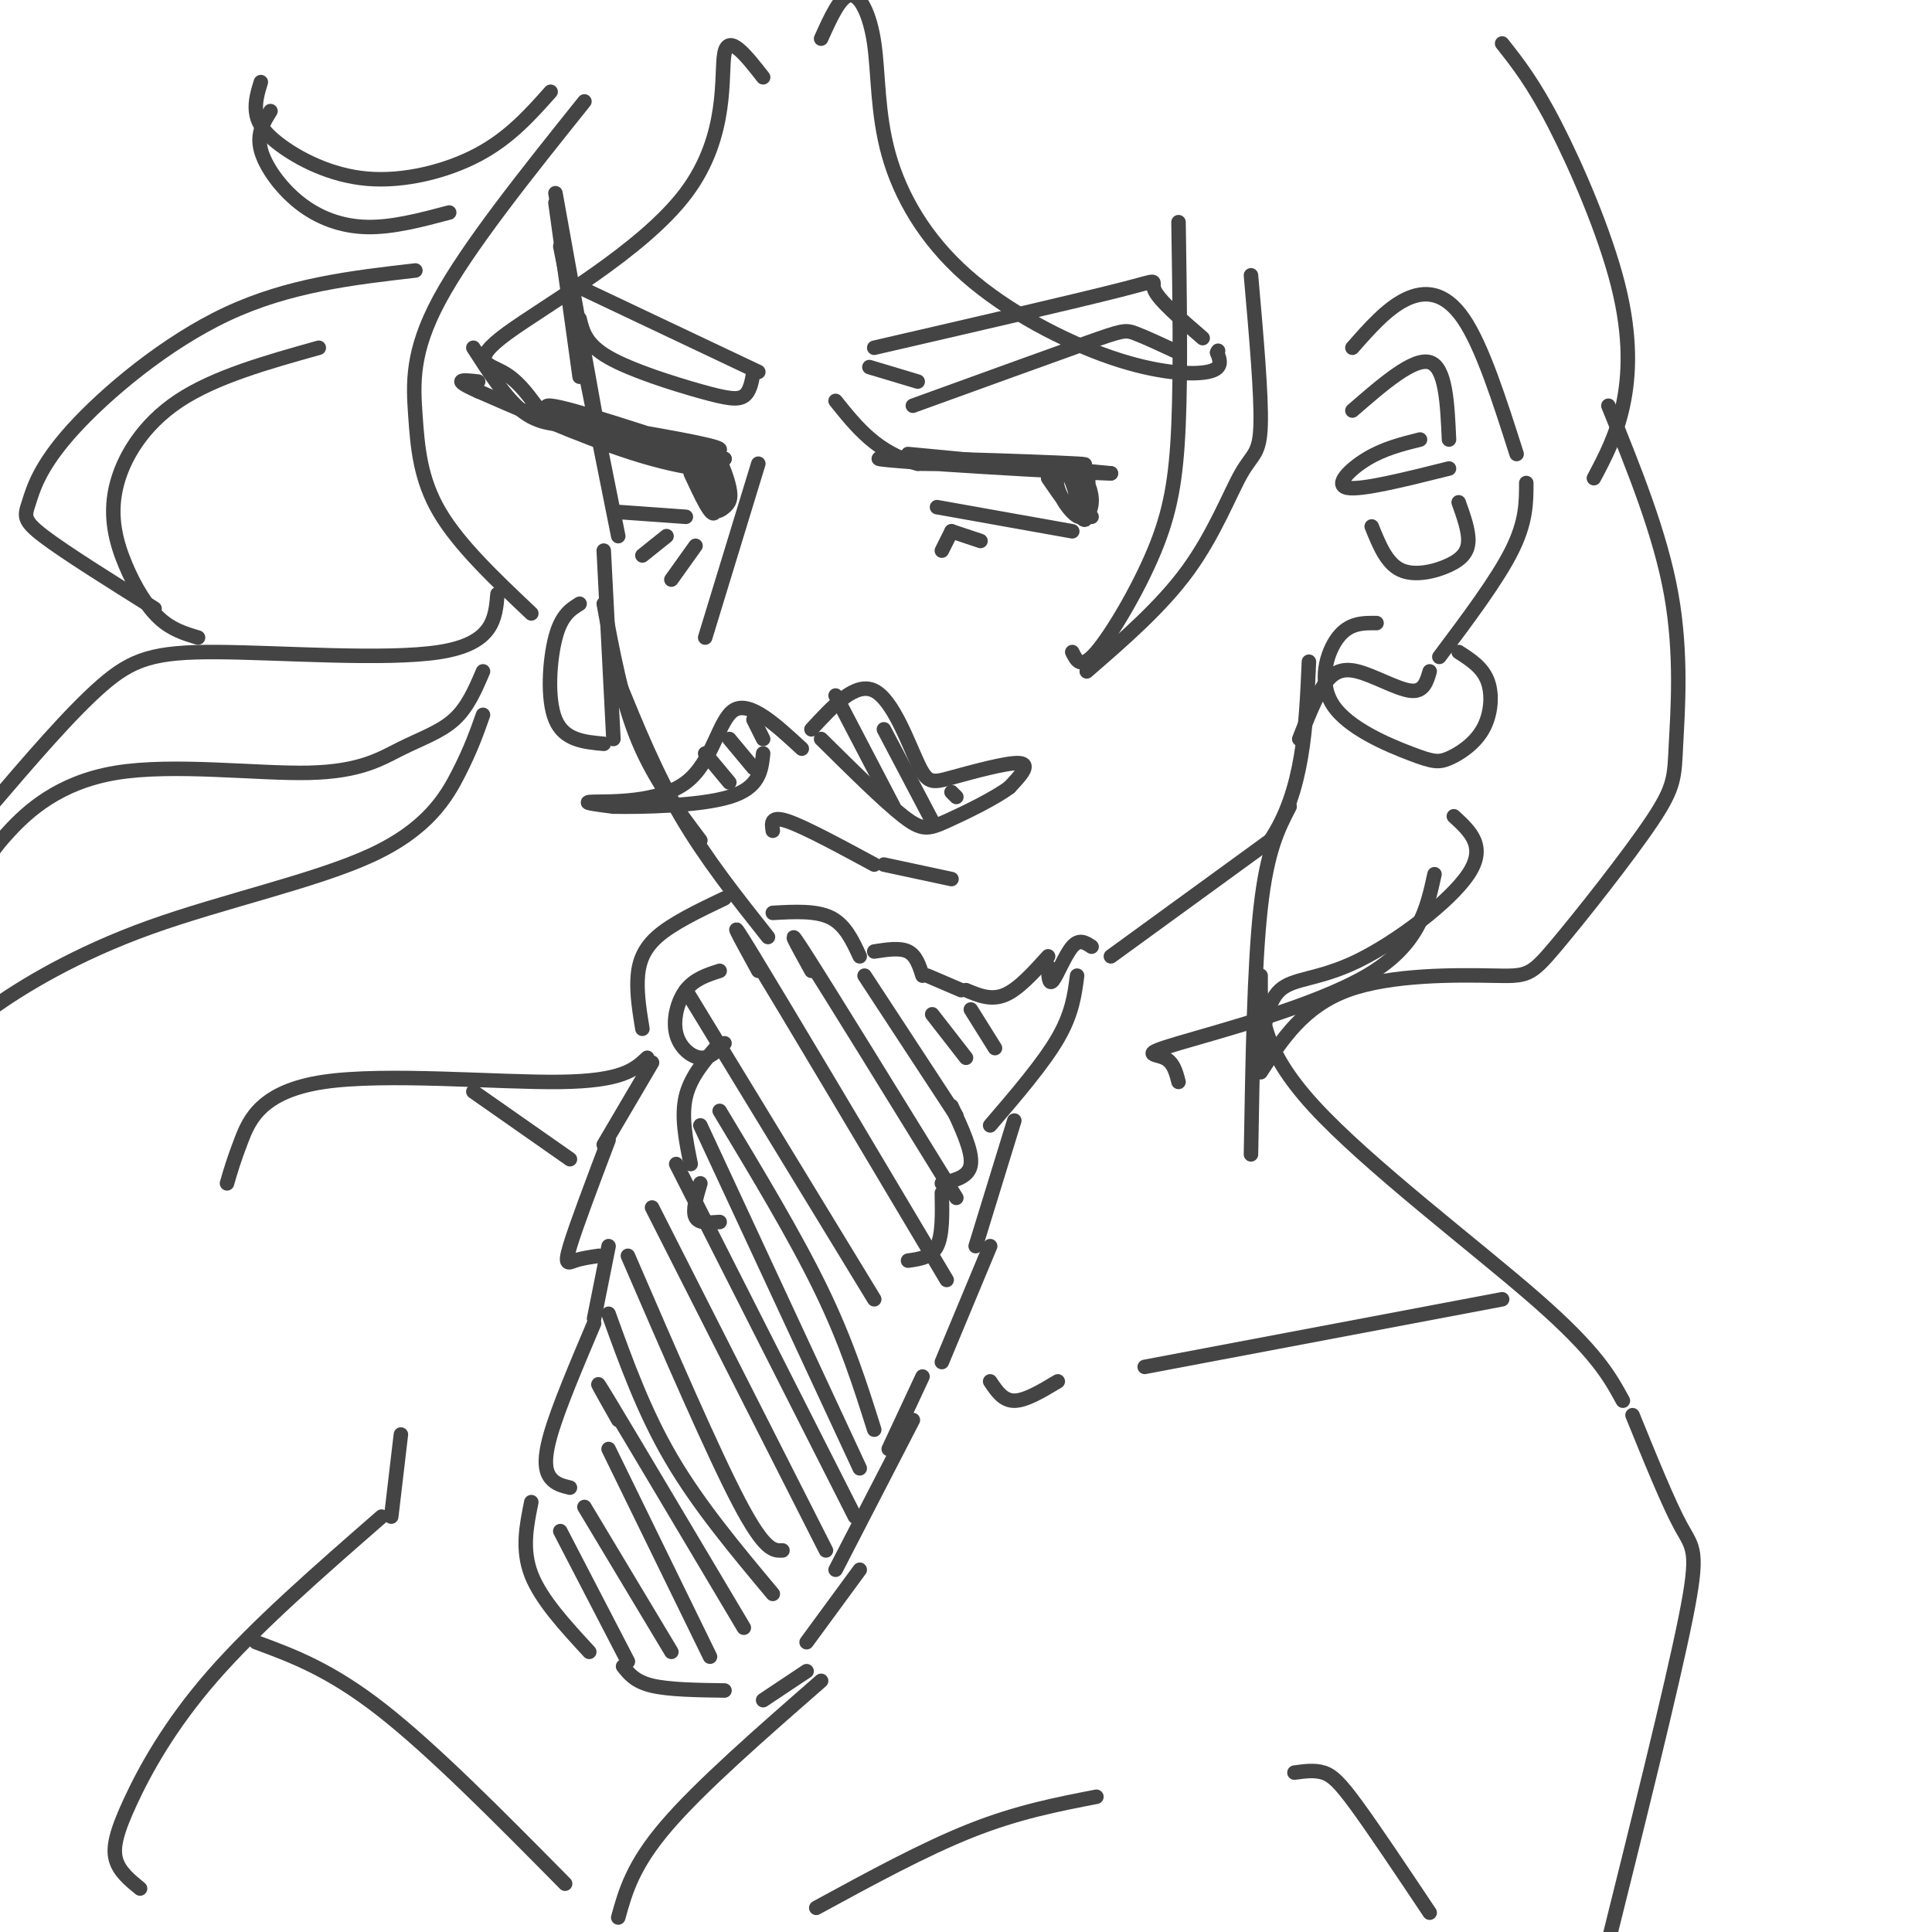 <svg viewBox='0 0 400 400' version='1.1' xmlns='http://www.w3.org/2000/svg' xmlns:xlink='http://www.w3.org/1999/xlink'><g fill='none' stroke='rgb(68,68,68)' stroke-width='3' stroke-linecap='round' stroke-linejoin='round'><path d='M115,42c0.000,0.000 5.000,36.000 5,36'/><path d='M115,40c0.000,0.000 9.000,50.000 9,50'/><path d='M116,51c0.000,0.000 12.000,60.000 12,60'/><path d='M125,114c0.000,0.000 2.000,39.000 2,39'/><path d='M125,125c1.833,9.917 3.667,19.833 7,28c3.333,8.167 8.167,14.583 13,21'/><path d='M128,141c3.917,9.583 7.833,19.167 13,28c5.167,8.833 11.583,16.917 18,25'/><path d='M160,189c4.500,-0.250 9.000,-0.500 12,1c3.000,1.500 4.500,4.750 6,8'/><path d='M181,197c2.667,-0.417 5.333,-0.833 7,0c1.667,0.833 2.333,2.917 3,5'/><path d='M192,202c0.000,0.000 7.000,3.000 7,3'/><path d='M200,205c2.583,1.083 5.167,2.167 8,1c2.833,-1.167 5.917,-4.583 9,-8'/><path d='M217,200c0.067,2.044 0.133,4.089 1,3c0.867,-1.089 2.533,-5.311 4,-7c1.467,-1.689 2.733,-0.844 4,0'/><path d='M230,198c0.000,0.000 33.000,-24.000 33,-24'/><path d='M263,174c6.833,-10.167 7.417,-23.583 8,-37'/><path d='M269,153c1.625,-4.167 3.250,-8.333 5,-11c1.750,-2.667 3.625,-3.833 7,-3c3.375,0.833 8.250,3.667 11,4c2.750,0.333 3.375,-1.833 4,-4'/><path d='M298,136c6.000,-8.000 12.000,-16.000 15,-22c3.000,-6.000 3.000,-10.000 3,-14'/><path d='M314,94c-3.556,-11.156 -7.111,-22.311 -11,-28c-3.889,-5.689 -8.111,-5.911 -12,-4c-3.889,1.911 -7.444,5.956 -11,10'/><path d='M280,85c6.333,-5.500 12.667,-11.000 16,-10c3.333,1.000 3.667,8.500 4,16'/><path d='M294,91c-3.733,0.933 -7.467,1.867 -11,4c-3.533,2.133 -6.867,5.467 -4,6c2.867,0.533 11.933,-1.733 21,-4'/><path d='M302,104c1.036,2.899 2.071,5.798 2,8c-0.071,2.202 -1.250,3.708 -4,5c-2.750,1.292 -7.071,2.369 -10,1c-2.929,-1.369 -4.464,-5.185 -6,-9'/><path d='M285,129c-2.834,-0.030 -5.667,-0.060 -8,3c-2.333,3.060 -4.165,9.212 -1,14c3.165,4.788 11.329,8.214 16,10c4.671,1.786 5.850,1.932 8,1c2.150,-0.932 5.271,-2.943 7,-6c1.729,-3.057 2.065,-7.159 1,-10c-1.065,-2.841 -3.533,-4.420 -6,-6'/><path d='M120,125c-1.889,1.178 -3.778,2.356 -5,7c-1.222,4.644 -1.778,12.756 0,17c1.778,4.244 5.889,4.622 10,5'/><path d='M119,59c0.000,0.000 38.000,18.000 38,18'/><path d='M156,77c-0.357,2.065 -0.714,4.131 -2,5c-1.286,0.869 -3.500,0.542 -9,-1c-5.500,-1.542 -14.286,-4.298 -19,-7c-4.714,-2.702 -5.357,-5.351 -6,-8'/><path d='M180,76c0.000,0.000 10.000,3.000 10,3'/><path d='M181,72c20.978,-4.844 41.956,-9.689 51,-12c9.044,-2.311 6.156,-2.089 7,0c0.844,2.089 5.422,6.044 10,10'/><path d='M189,84c14.289,-5.178 28.578,-10.356 36,-13c7.422,-2.644 7.978,-2.756 10,-2c2.022,0.756 5.511,2.378 9,4'/><path d='M124,88c12.167,2.065 24.333,4.131 25,5c0.667,0.869 -10.167,0.542 -20,-2c-9.833,-2.542 -18.667,-7.298 -15,-7c3.667,0.298 19.833,5.649 36,11'/><path d='M150,95c-4.794,-0.837 -34.780,-8.431 -37,-9c-2.220,-0.569 23.325,5.885 32,9c8.675,3.115 0.478,2.890 -10,0c-10.478,-2.890 -23.239,-8.445 -36,-14'/><path d='M99,81c-6.000,-2.667 -3.000,-2.333 0,-2'/><path d='M118,88c-3.333,-0.167 -6.667,-0.333 -10,-3c-3.333,-2.667 -6.667,-7.833 -10,-13'/><path d='M143,98c2.206,4.744 4.412,9.488 5,8c0.588,-1.488 -0.440,-9.209 -1,-10c-0.560,-0.791 -0.650,5.346 0,8c0.650,2.654 2.040,1.825 3,1c0.960,-0.825 1.489,-1.645 1,-4c-0.489,-2.355 -1.997,-6.244 -3,-7c-1.003,-0.756 -1.502,1.622 -2,4'/><path d='M146,98c0.571,2.476 3.000,6.667 3,5c0.000,-1.667 -2.429,-9.190 -3,-10c-0.571,-0.810 0.714,5.095 2,11'/><path d='M128,106c0.000,0.000 14.000,1.000 14,1'/><path d='M188,94c0.000,0.000 42.000,4.000 42,4'/><path d='M230,98c-7.190,-0.119 -46.167,-2.417 -48,-3c-1.833,-0.583 33.476,0.548 41,1c7.524,0.452 -12.738,0.226 -33,0'/><path d='M190,96c-8.333,-2.167 -12.667,-7.583 -17,-13'/><path d='M217,99c2.662,3.890 5.323,7.780 6,7c0.677,-0.780 -0.631,-6.231 -2,-8c-1.369,-1.769 -2.800,0.144 -2,3c0.800,2.856 3.831,6.653 5,6c1.169,-0.653 0.477,-5.758 0,-7c-0.477,-1.242 -0.738,1.379 -1,4'/><path d='M223,104c0.271,1.976 1.450,4.916 2,3c0.550,-1.916 0.471,-8.690 0,-9c-0.471,-0.310 -1.333,5.842 -1,8c0.333,2.158 1.863,0.321 2,-2c0.137,-2.321 -1.117,-5.125 -2,-5c-0.883,0.125 -1.395,3.179 -1,5c0.395,1.821 1.698,2.411 3,3'/><path d='M194,105c0.000,0.000 28.000,5.000 28,5'/><path d='M197,110c0.000,0.000 -2.000,4.000 -2,4'/><path d='M197,110c0.000,0.000 6.000,2.000 6,2'/><path d='M138,111c0.000,0.000 -5.000,4.000 -5,4'/><path d='M144,113c0.000,0.000 -5.000,7.000 -5,7'/><path d='M157,96c0.000,0.000 -11.000,36.000 -11,36'/><path d='M160,172c-0.250,-1.583 -0.500,-3.167 3,-2c3.500,1.167 10.750,5.083 18,9'/><path d='M183,179c0.000,0.000 14.000,3.000 14,3'/><path d='M150,186c-5.444,2.600 -10.889,5.200 -14,8c-3.111,2.800 -3.889,5.800 -4,9c-0.111,3.200 0.444,6.600 1,10'/><path d='M135,220c0.000,0.000 -10.000,17.000 -10,17'/><path d='M126,236c-3.378,8.933 -6.756,17.867 -8,22c-1.244,4.133 -0.356,3.467 1,3c1.356,-0.467 3.178,-0.733 5,-1'/><path d='M126,258c0.000,0.000 -3.000,15.000 -3,15'/><path d='M123,274c-3.711,8.756 -7.422,17.511 -9,23c-1.578,5.489 -1.022,7.711 0,9c1.022,1.289 2.511,1.644 4,2'/><path d='M223,202c-0.500,3.917 -1.000,7.833 -4,13c-3.000,5.167 -8.500,11.583 -14,18'/><path d='M210,232c0.000,0.000 -8.000,26.000 -8,26'/><path d='M205,258c0.000,0.000 -10.000,24.000 -10,24'/><path d='M191,285c0.000,0.000 -7.000,15.000 -7,15'/><path d='M189,294c0.000,0.000 -16.000,31.000 -16,31'/><path d='M178,325c0.000,0.000 -11.000,15.000 -11,15'/><path d='M167,346c0.000,0.000 -9.000,6.000 -9,6'/><path d='M150,350c-5.750,-0.083 -11.500,-0.167 -15,-1c-3.500,-0.833 -4.750,-2.417 -6,-4'/><path d='M122,342c-5.000,-5.417 -10.000,-10.833 -12,-16c-2.000,-5.167 -1.000,-10.083 0,-15'/><path d='M168,151c4.573,-4.957 9.145,-9.914 13,-8c3.855,1.914 6.992,10.699 9,15c2.008,4.301 2.887,4.120 7,3c4.113,-1.120 11.461,-3.177 14,-3c2.539,0.177 0.270,2.589 -2,5'/><path d='M209,163c-2.917,2.226 -9.208,5.292 -13,7c-3.792,1.708 -5.083,2.060 -9,-1c-3.917,-3.060 -10.458,-9.530 -17,-16'/><path d='M166,155c-5.375,-4.964 -10.750,-9.929 -14,-8c-3.250,1.929 -4.375,10.750 -10,15c-5.625,4.250 -15.750,3.929 -19,4c-3.250,0.071 0.375,0.536 4,1'/><path d='M127,167c5.644,0.111 17.756,-0.111 24,-2c6.244,-1.889 6.622,-5.444 7,-9'/><path d='M170,8c1.985,-4.407 3.969,-8.814 6,-9c2.031,-0.186 4.107,3.848 5,10c0.893,6.152 0.601,14.422 3,23c2.399,8.578 7.488,17.464 16,25c8.512,7.536 20.445,13.721 30,17c9.555,3.279 16.730,3.651 20,3c3.270,-0.651 2.635,-2.326 2,-4'/><path d='M252,73c0.333,-0.667 0.167,-0.333 0,0'/><path d='M158,16c-3.577,-4.571 -7.155,-9.142 -8,-5c-0.845,4.142 1.041,16.997 -8,29c-9.041,12.003 -29.011,23.155 -37,29c-7.989,5.845 -3.997,6.384 -1,8c2.997,1.616 4.998,4.308 7,7'/><path d='M121,21c-12.077,15.083 -24.155,30.167 -30,41c-5.845,10.833 -5.458,17.417 -5,24c0.458,6.583 0.988,13.167 5,20c4.012,6.833 11.506,13.917 19,21'/><path d='M244,46c0.238,15.435 0.476,30.869 0,42c-0.476,11.131 -1.667,17.958 -5,26c-3.333,8.042 -8.810,17.298 -12,21c-3.190,3.702 -4.095,1.851 -5,0'/><path d='M259,57c1.095,12.440 2.190,24.881 2,31c-0.190,6.119 -1.667,5.917 -4,10c-2.333,4.083 -5.524,12.452 -11,20c-5.476,7.548 -13.238,14.274 -21,21'/><path d='M103,123c-0.446,5.131 -0.893,10.262 -12,12c-11.107,1.738 -32.875,0.083 -46,0c-13.125,-0.083 -17.607,1.405 -24,7c-6.393,5.595 -14.696,15.298 -23,25'/><path d='M100,139c-1.587,3.721 -3.174,7.443 -6,10c-2.826,2.557 -6.893,3.950 -11,6c-4.107,2.050 -8.256,4.756 -19,5c-10.744,0.244 -28.085,-1.973 -40,0c-11.915,1.973 -18.404,8.135 -22,12c-3.596,3.865 -4.298,5.432 -5,7'/><path d='M100,148c-1.222,3.482 -2.443,6.963 -5,12c-2.557,5.037 -6.448,11.628 -18,17c-11.552,5.372 -30.764,9.523 -46,15c-15.236,5.477 -26.496,12.279 -33,17c-6.504,4.721 -8.252,7.360 -10,10'/><path d='M333,84c5.379,13.260 10.758,26.520 13,39c2.242,12.480 1.348,24.180 1,31c-0.348,6.820 -0.148,8.761 -5,16c-4.852,7.239 -14.754,19.775 -20,26c-5.246,6.225 -5.835,6.137 -13,6c-7.165,-0.137 -20.904,-0.325 -30,3c-9.096,3.325 -13.548,10.162 -18,17'/><path d='M261,219c0.583,-5.702 1.167,-11.405 4,-14c2.833,-2.595 7.917,-2.083 16,-6c8.083,-3.917 19.167,-12.262 23,-18c3.833,-5.738 0.417,-8.869 -3,-12'/><path d='M297,181c-1.613,7.351 -3.226,14.702 -14,21c-10.774,6.298 -30.708,11.542 -39,14c-8.292,2.458 -4.940,2.131 -3,3c1.940,0.869 2.470,2.935 3,5'/><path d='M311,9c3.244,4.107 6.488,8.214 11,17c4.512,8.786 10.292,22.250 13,33c2.708,10.750 2.345,18.786 1,25c-1.345,6.214 -3.673,10.607 -6,15'/><path d='M114,19c-4.239,4.762 -8.478,9.525 -15,13c-6.522,3.475 -15.325,5.663 -23,5c-7.675,-0.663 -14.220,-4.179 -18,-7c-3.780,-2.821 -4.794,-4.949 -5,-7c-0.206,-2.051 0.397,-4.026 1,-6'/><path d='M56,23c-1.435,2.304 -2.869,4.607 -2,8c0.869,3.393 4.042,7.875 8,11c3.958,3.125 8.702,4.893 14,5c5.298,0.107 11.149,-1.446 17,-3'/><path d='M86,56c-13.120,1.509 -26.239,3.018 -39,9c-12.761,5.982 -25.163,16.439 -32,24c-6.837,7.561 -8.110,12.228 -9,15c-0.890,2.772 -1.397,3.649 3,7c4.397,3.351 13.699,9.175 23,15'/><path d='M41,132c-2.707,-0.804 -5.413,-1.608 -8,-4c-2.587,-2.392 -5.054,-6.373 -7,-11c-1.946,-4.627 -3.370,-9.900 -2,-16c1.370,-6.100 5.534,-13.029 13,-18c7.466,-4.971 18.233,-7.986 29,-11'/><path d='M267,167c-2.333,4.500 -4.667,9.000 -6,21c-1.333,12.000 -1.667,31.500 -2,51'/><path d='M261,202c-0.067,7.422 -0.133,14.844 11,27c11.133,12.156 33.467,29.044 46,40c12.533,10.956 15.267,15.978 18,21'/><path d='M134,219c-2.554,2.417 -5.107,4.833 -18,5c-12.893,0.167 -36.125,-1.917 -49,0c-12.875,1.917 -15.393,7.833 -17,12c-1.607,4.167 -2.304,6.583 -3,9'/><path d='M98,226c0.000,0.000 20.000,14.000 20,14'/><path d='M311,269c0.000,0.000 -74.000,14.000 -74,14'/><path d='M205,286c1.333,2.000 2.667,4.000 5,4c2.333,0.000 5.667,-2.000 9,-4'/><path d='M83,297c0.000,0.000 -2.000,17.000 -2,17'/><path d='M79,314c-12.988,11.327 -25.976,22.655 -35,33c-9.024,10.345 -14.083,19.708 -17,26c-2.917,6.292 -3.690,9.512 -3,12c0.690,2.488 2.845,4.244 5,6'/><path d='M53,340c7.667,2.833 15.333,5.667 26,14c10.667,8.333 24.333,22.167 38,36'/><path d='M169,395c11.167,-6.083 22.333,-12.167 32,-16c9.667,-3.833 17.833,-5.417 26,-7'/><path d='M268,367c2.089,-0.289 4.178,-0.578 6,0c1.822,0.578 3.378,2.022 7,7c3.622,4.978 9.311,13.489 15,22'/><path d='M338,293c3.733,9.178 7.467,18.356 10,23c2.533,4.644 3.867,4.756 1,19c-2.867,14.244 -9.933,42.622 -17,71'/><path d='M128,397c1.500,-5.417 3.000,-10.833 10,-19c7.000,-8.167 19.500,-19.083 32,-30'/><path d='M116,317c0.000,0.000 14.000,27.000 14,27'/><path d='M121,312c0.000,0.000 18.000,30.000 18,30'/><path d='M126,300c0.000,0.000 21.000,43.000 21,43'/><path d='M128,294c-3.167,-5.583 -6.333,-11.167 -2,-4c4.333,7.167 16.167,27.083 28,47'/><path d='M126,272c3.667,10.167 7.333,20.333 13,30c5.667,9.667 13.333,18.833 21,28'/><path d='M130,260c8.833,20.417 17.667,40.833 23,51c5.333,10.167 7.167,10.083 9,10'/><path d='M135,250c0.000,0.000 36.000,71.000 36,71'/><path d='M140,241c0.000,0.000 37.000,73.000 37,73'/><path d='M145,233c0.000,0.000 33.000,71.000 33,71'/><path d='M149,230c7.833,13.000 15.667,26.000 21,37c5.333,11.000 8.167,20.000 11,29'/><path d='M142,205c0.000,0.000 39.000,64.000 39,64'/><path d='M157,201c-3.750,-6.833 -7.500,-13.667 -1,-3c6.500,10.667 23.250,38.833 40,67'/><path d='M168,201c-3.000,-5.417 -6.000,-10.833 -1,-3c5.000,7.833 18.000,28.917 31,50'/><path d='M179,202c0.000,0.000 19.000,29.000 19,29'/><path d='M193,210c0.000,0.000 7.000,9.000 7,9'/><path d='M201,209c0.000,0.000 5.000,8.000 5,8'/><path d='M146,156c0.000,0.000 5.000,6.000 5,6'/><path d='M151,153c0.000,0.000 5.000,6.000 5,6'/><path d='M156,149c0.000,0.000 2.000,4.000 2,4'/><path d='M173,144c0.000,0.000 12.000,23.000 12,23'/><path d='M183,151c0.000,0.000 10.000,19.000 10,19'/><path d='M197,164c0.000,0.000 1.000,1.000 1,1'/><path d='M149,201c-2.613,0.839 -5.226,1.679 -7,4c-1.774,2.321 -2.708,6.125 -2,9c0.708,2.875 3.060,4.821 5,5c1.940,0.179 3.470,-1.411 5,-3'/><path d='M149,216c-3.000,3.417 -6.000,6.833 -7,11c-1.000,4.167 0.000,9.083 1,14'/><path d='M145,245c-0.833,2.833 -1.667,5.667 -1,7c0.667,1.333 2.833,1.167 5,1'/><path d='M197,229c2.167,4.667 4.333,9.333 4,12c-0.333,2.667 -3.167,3.333 -6,4'/><path d='M195,247c0.083,4.333 0.167,8.667 -1,11c-1.167,2.333 -3.583,2.667 -6,3'/></g>
</svg>